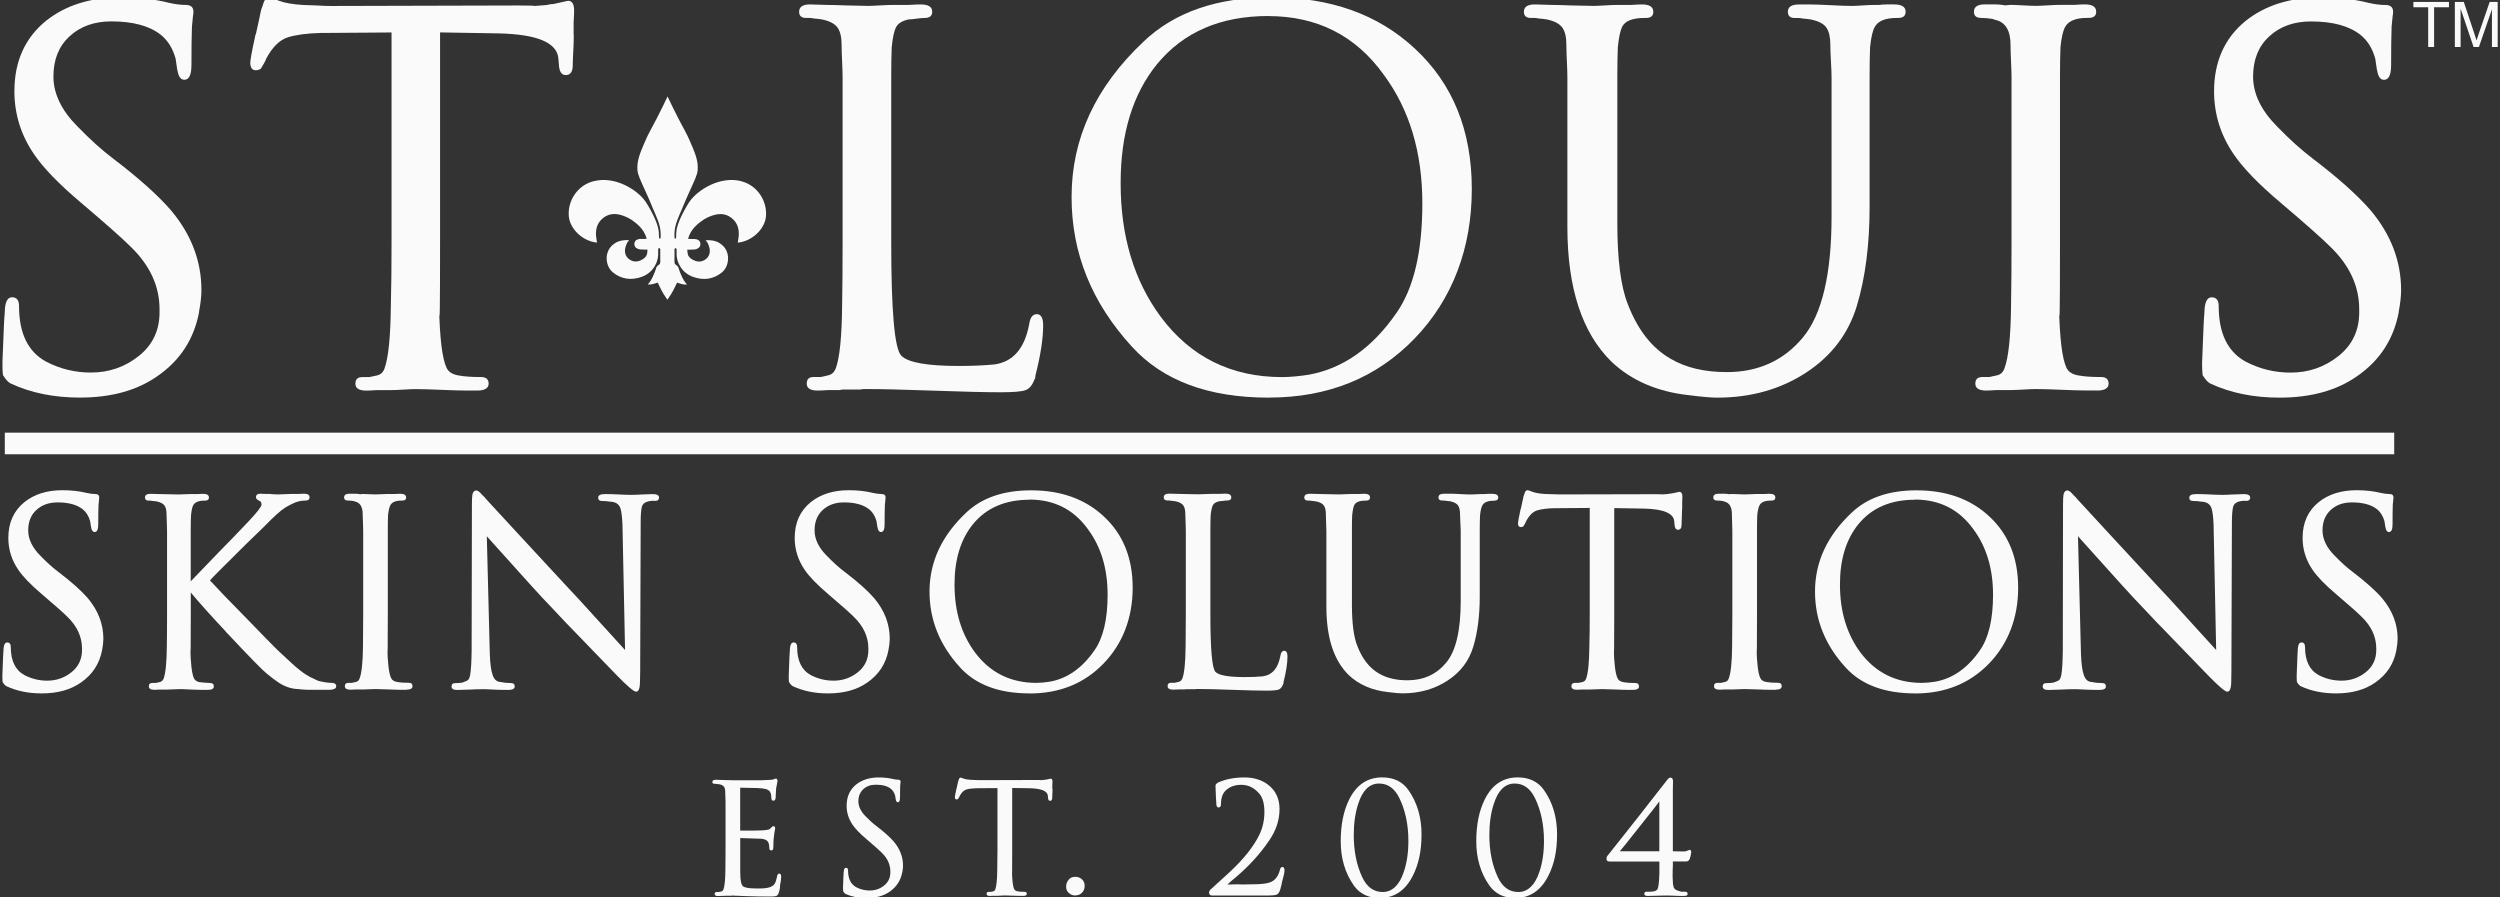 <?xml version="1.0" encoding="utf-8"?>
<svg xmlns="http://www.w3.org/2000/svg" width="351" height="126" viewBox="0 0 351 126" fill="none">
<rect x="0" y="0" width="351" height="126" fill="#333333" stroke="none"/>
<g clip-path="url(#clip0_3831_3163)">
<path d="M104.177 25.457C101.015 24.624 97.908 26.748 96.847 28.257C96.537 28.692 96.157 29.4 96.041 29.61C95.103 31.352 94.979 32.215 94.948 32.643C94.925 32.931 94.917 33.196 94.925 33.351C94.925 33.437 94.871 33.499 94.809 33.499C94.747 33.499 94.693 33.429 94.693 33.351C94.693 33.18 94.693 32.978 94.693 32.807C94.7 31.547 95.312 30.38 95.785 29.252C96.103 28.498 96.413 27.743 96.754 27.004C97.513 25.355 97.893 24.539 97.947 23.932C98.071 22.571 97.598 21.498 96.808 19.686C96.374 18.69 96.172 18.425 95.266 16.675C94.584 15.353 94.057 14.257 93.724 13.541C93.383 14.264 92.864 15.361 92.182 16.675C91.275 18.425 91.074 18.69 90.64 19.686C89.85 21.498 89.385 22.579 89.501 23.932C89.555 24.531 89.935 25.355 90.694 27.004C91.035 27.743 91.353 28.498 91.663 29.252C92.136 30.38 92.748 31.547 92.755 32.807C92.755 32.978 92.755 33.18 92.755 33.351C92.755 33.437 92.701 33.499 92.639 33.499C92.577 33.499 92.523 33.429 92.523 33.351C92.531 33.196 92.523 32.931 92.5 32.643C92.469 32.215 92.345 31.36 91.407 29.61C91.291 29.4 90.911 28.692 90.601 28.257C89.54 26.748 86.433 24.624 83.272 25.457C81.133 26.017 79.661 28.148 79.862 30.38C80.025 32.177 81.853 33.888 83.822 34.059C83.798 33.911 83.783 33.771 83.752 33.631C83.543 32.457 83.705 31.368 84.697 30.59C85.674 29.828 86.766 29.968 87.812 30.411C88.424 30.668 88.843 30.971 89.106 31.181C89.517 31.5 90.23 32.068 90.632 33.048C90.718 33.242 90.764 33.413 90.795 33.53C90.702 33.53 90.547 33.545 90.361 33.545C89.943 33.545 89.842 33.522 89.633 33.584C89.501 33.623 89.315 33.678 89.191 33.849C89.121 33.942 89.083 34.059 89.067 34.199C89.052 34.362 89.083 34.494 89.145 34.603C89.253 34.798 89.439 34.883 89.563 34.938C89.772 35.031 90.051 35.031 90.609 35.047C90.64 35.047 90.904 35.047 90.904 35.047C90.904 35.047 90.904 35.49 90.803 35.778C90.671 36.136 90.353 36.322 90.168 36.439C90.013 36.532 89.486 36.843 88.843 36.657C88.734 36.626 88.292 36.478 87.99 36.042C87.657 35.552 87.696 34.946 87.905 34.417C87.99 34.207 88.091 33.965 88.269 33.818C88.3 33.794 88.347 33.748 88.285 33.732C88.207 33.709 88.106 33.724 88.021 33.717C87.928 33.717 87.843 33.717 87.758 33.717C87.603 33.724 87.448 33.748 87.301 33.771C87.099 33.81 86.906 33.864 86.719 33.942C86.681 33.958 86.65 33.973 86.611 33.989C86.371 34.121 85.712 34.479 85.379 35.249C84.922 36.299 85.263 37.59 86.014 38.212C87.231 39.223 88.633 39.387 90.082 38.873C90.601 38.687 91.028 38.422 91.368 38.08C91.981 37.473 92.368 36.641 92.407 35.778V34.992C92.407 34.907 92.477 34.844 92.554 34.844C92.632 34.844 92.701 34.914 92.701 34.992V36.12C92.701 36.353 92.701 36.594 92.701 36.828C92.686 37.123 92.484 37.162 92.298 37.341C92.151 37.481 92.136 37.613 92.019 37.963C92.019 37.963 91.888 38.352 91.624 38.92C91.5 39.184 91.299 39.55 90.942 39.947C91.252 39.962 91.493 39.923 91.663 39.884C91.957 39.814 92.337 39.667 92.337 39.667C92.492 39.978 92.848 40.724 92.864 40.74C93.034 41.067 93.298 41.526 93.685 42.054C93.685 42.054 93.701 42.086 93.701 42.093C93.701 42.086 93.716 42.07 93.716 42.062C94.104 41.526 94.367 41.067 94.538 40.748C94.553 40.724 94.909 39.986 95.064 39.674C95.064 39.674 95.444 39.822 95.739 39.892C95.909 39.931 96.157 39.97 96.459 39.954C96.103 39.55 95.901 39.192 95.777 38.928C95.506 38.352 95.382 37.971 95.382 37.971C95.266 37.621 95.25 37.489 95.103 37.349C94.909 37.17 94.716 37.123 94.7 36.836C94.685 36.602 94.692 36.361 94.7 36.128V35C94.7 34.914 94.77 34.852 94.847 34.852C94.925 34.852 94.995 34.922 94.995 35V35.785C95.034 36.641 95.421 37.481 96.033 38.088C96.374 38.422 96.8 38.694 97.319 38.881C98.768 39.394 100.178 39.231 101.387 38.22C102.139 37.598 102.472 36.307 102.022 35.257C101.689 34.487 101.031 34.129 100.79 33.997C100.76 33.981 100.721 33.965 100.682 33.95C100.496 33.872 100.295 33.818 100.101 33.779C99.946 33.748 99.799 33.732 99.644 33.724C99.558 33.724 99.466 33.724 99.38 33.724C99.303 33.724 99.194 33.709 99.117 33.74C99.055 33.755 99.101 33.802 99.132 33.825C99.311 33.973 99.411 34.214 99.496 34.424C99.706 34.953 99.745 35.568 99.411 36.05C99.117 36.486 98.667 36.633 98.559 36.664C97.916 36.851 97.389 36.532 97.234 36.447C97.048 36.338 96.723 36.143 96.599 35.785C96.498 35.498 96.498 35.054 96.498 35.054C96.498 35.054 96.769 35.054 96.792 35.054C97.343 35.047 97.621 35.039 97.838 34.946C97.962 34.891 98.148 34.806 98.257 34.611C98.319 34.502 98.342 34.37 98.334 34.207C98.326 34.067 98.28 33.95 98.21 33.857C98.086 33.685 97.9 33.631 97.769 33.592C97.567 33.538 97.459 33.561 97.04 33.553C96.854 33.553 96.707 33.545 96.606 33.538C96.637 33.421 96.684 33.25 96.769 33.056C97.172 32.075 97.885 31.508 98.296 31.189C98.559 30.987 98.97 30.675 99.59 30.419C100.643 29.976 101.736 29.835 102.704 30.598C103.696 31.375 103.859 32.464 103.65 33.639C103.626 33.779 103.603 33.919 103.58 34.067C105.548 33.895 107.377 32.192 107.539 30.388C107.741 28.155 106.269 26.024 104.13 25.464L104.177 25.457Z" fill="#FAFAFA"/>
<path d="M336.146 60.745H0.674V63.779H336.146V60.745Z" fill="#FAFAFA"/>
<path d="M27.964 43.766C27.251 47.577 25.314 50.587 22.129 52.788C19.27 54.81 15.636 55.821 11.219 55.821C7.585 55.821 4.362 55.168 1.542 53.861C1.201 53.721 0.821 53.325 0.41 52.656C0.364 52.337 0.341 51.722 0.341 50.828C0.341 50.921 0.41 49.195 0.55 45.664C0.55 45.477 0.573 45.08 0.62 44.458C0.666 43.999 0.689 43.634 0.689 43.354C0.782 42.273 1.116 41.736 1.681 41.736C2.348 41.736 2.673 42.148 2.673 42.972C2.673 46.784 3.928 49.381 6.446 50.758C8.415 51.792 10.514 52.306 12.761 52.306C15.303 52.306 17.542 51.528 19.487 49.98C21.432 48.432 22.4 46.379 22.4 43.836V43.424C22.4 40.165 21.037 37.225 18.317 34.611C17.24 33.53 14.9 31.454 11.281 28.381C8.236 25.807 6.067 23.559 4.765 21.63C2.936 18.947 2.022 16.007 2.022 12.818C2.022 8.641 3.494 5.344 6.446 2.933C9.213 0.731 12.723 -0.373 16.977 -0.373C19.471 -0.373 21.695 -0.116 23.663 0.381C24.554 0.591 25.36 0.693 26.081 0.693C26.801 0.693 27.158 1.011 27.158 1.657C27.158 1.797 27.134 2.015 27.088 2.31L26.949 3.726C26.902 4.986 26.879 6.79 26.879 9.131C26.879 10.508 26.546 11.2 25.887 11.2C25.383 11.2 25.066 10.773 24.926 9.925C24.926 10.065 24.833 9.497 24.655 8.237C24.268 6.814 23.578 5.701 22.594 4.9C21.013 3.64 18.697 3.003 15.628 3.003C13.249 3.003 11.297 3.695 9.778 5.087C8.26 6.479 7.5 8.361 7.5 10.749C7.5 13.137 8.624 15.494 10.863 17.741C12.692 19.624 14.365 21.125 15.868 22.253C19.456 24.983 22.168 27.409 23.997 29.517C26.856 32.916 28.281 36.657 28.281 40.74C28.281 41.588 28.165 42.599 27.94 43.774L27.964 43.766Z" fill="#FAFAFA"/>
<path d="M80.552 4.885V5.336C80.552 5.795 80.528 6.448 80.482 7.296C80.436 8.144 80.412 8.774 80.412 9.194C80.412 10.088 80.079 10.539 79.421 10.539C78.824 10.539 78.506 10.026 78.46 8.991L78.39 8.167C78.181 5.989 75.438 4.83 70.153 4.69L61.785 4.55V33.888C61.785 43.439 61.739 46.488 61.646 43.05C61.739 47.53 62.095 50.4 62.707 51.66C62.978 52.236 63.567 52.594 64.459 52.726C65.21 52.866 66.241 52.936 67.542 52.936C68.247 52.936 68.604 53.247 68.604 53.869C68.604 54.491 68.069 54.834 66.992 54.834H65.582C64.784 54.834 63.575 54.803 61.964 54.733C60.352 54.663 59.143 54.631 58.345 54.631C57.958 54.631 57.392 54.655 56.648 54.701C55.904 54.748 55.346 54.771 54.982 54.771H52.851C52.232 54.818 51.767 54.841 51.441 54.841C50.411 54.841 49.899 54.523 49.899 53.877C49.899 53.231 50.233 52.944 50.891 52.944H51.852C52.1 52.897 52.472 52.819 52.968 52.703C53.456 52.586 53.797 52.267 53.983 51.738C54.533 50.245 54.827 47.328 54.874 42.988C54.944 40.367 54.974 37.365 54.974 33.966V4.558L44.995 4.628C43.12 4.675 41.601 4.877 40.446 5.227C39.292 5.585 38.277 6.565 37.409 8.175C37.246 8.587 36.983 9.085 36.619 9.653C36.386 9.793 36.161 9.863 35.929 9.863C35.402 9.863 35.139 9.505 35.139 8.797C35.139 8.431 35.363 7.187 35.828 5.079C35.828 4.963 35.859 4.861 35.929 4.768L36.41 2.598C36.549 1.89 36.634 1.463 36.681 1.323C36.727 1.183 36.797 1.004 36.89 0.77C37.076 0.016 37.378 -0.365 37.82 -0.365C37.913 -0.365 38.354 -0.21 39.16 0.101C39.958 0.413 41.105 0.615 42.593 0.7C42.864 0.7 43.522 0.724 44.545 0.77C45.297 0.817 45.94 0.84 46.467 0.84L72.811 0.77C74.299 0.77 75.043 0.794 75.043 0.84C75.709 0.794 76.29 0.747 76.794 0.7C77.088 0.607 77.398 0.56 77.724 0.56C79.025 0.265 79.7 0.109 79.746 0.109C80.319 0.109 80.606 0.56 80.606 1.455C80.606 1.844 80.583 2.411 80.536 3.143V4.9L80.552 4.885Z" fill="#FAFAFA"/>
<path d="M145.374 52.795C145.374 53.029 145.328 53.184 145.235 53.278C144.941 54.079 144.522 54.577 143.98 54.779C143.445 54.973 142.283 55.074 140.501 55.074C138.393 55.074 135.263 54.996 131.102 54.849C126.941 54.701 123.795 54.623 121.665 54.623H121.324C121.184 54.623 121.006 54.647 120.773 54.693H118.371C118.232 54.693 118.077 54.717 117.891 54.763H116.349C115.636 54.81 115.125 54.833 114.807 54.833C113.777 54.833 113.265 54.514 113.265 53.869C113.265 53.223 113.583 52.935 114.226 52.935H115.218C115.443 52.889 115.807 52.811 116.295 52.694C116.783 52.578 117.132 52.259 117.341 51.73C117.891 50.236 118.186 47.32 118.232 42.98C118.278 40.359 118.302 37.356 118.302 33.958V10.85C118.302 10.368 118.278 9.637 118.232 8.649C118.186 7.661 118.162 6.914 118.162 6.409V6.308C118.162 5.227 117.976 4.418 117.597 3.881C117.217 3.344 116.496 2.955 115.419 2.73C115.187 2.683 114.792 2.637 114.218 2.59C114.032 2.543 113.877 2.52 113.738 2.52H113.188C112.521 2.52 112.196 2.232 112.196 1.657C112.196 0.964 112.707 0.622 113.738 0.622L116.14 0.692C116.737 0.692 117.628 0.715 118.813 0.762C121.145 0.809 122.098 0.832 121.657 0.832C122.091 0.832 122.711 0.809 123.509 0.762C124.307 0.715 124.919 0.692 125.329 0.692H127.592C128.32 0.645 128.886 0.622 129.273 0.622C130.35 0.622 130.885 0.964 130.885 1.657C130.885 2.232 130.529 2.52 129.824 2.52C129.552 2.52 129.165 2.551 128.677 2.621C128.189 2.691 127.824 2.722 127.6 2.722C126.709 2.909 126.12 3.259 125.833 3.772C125.546 4.285 125.337 5.234 125.198 6.611C125.151 7.692 125.128 9.1 125.128 10.85V34.028C125.128 43.672 125.593 48.977 126.538 49.933C127.476 50.898 130.164 51.38 134.597 51.38C136.472 51.38 138.137 51.31 139.602 51.17C142.252 50.804 143.887 48.899 144.507 45.453C144.646 44.559 144.995 44.108 145.568 44.108C146.142 44.108 146.459 44.621 146.459 45.655C146.459 47.538 146.095 49.918 145.359 52.78L145.374 52.795Z" fill="#FAFAFA"/>
<path d="M178.134 55.829C169.65 55.829 163.234 53.434 158.888 48.635C153.262 42.483 150.45 35.506 150.45 27.697V27.627C150.45 19.453 153.82 12.188 160.569 5.826C164.916 1.696 170.905 -0.373 178.545 -0.373C186.797 -0.373 193.499 2.023 198.644 6.821C203.975 11.76 206.641 18.332 206.641 26.554C206.641 34.775 203.967 41.961 198.629 47.507C193.29 53.053 186.456 55.821 178.134 55.821V55.829ZM178.065 2.248C171.362 2.248 166.163 4.496 162.452 8.999C159.043 13.199 157.338 18.753 157.338 25.667V25.737C157.338 33.149 159.213 39.395 162.963 44.474C167.171 50.12 172.858 52.944 180.01 52.944C181.087 52.944 182.35 52.827 183.814 52.601C188.595 51.707 192.663 48.837 196.025 43.991C198.474 40.523 199.698 35.381 199.698 28.56C199.698 21.397 197.893 15.369 194.274 10.485C190.338 5.001 184.93 2.256 178.049 2.256L178.065 2.248Z" fill="#FAFAFA"/>
<path d="M266.504 2.52H266.295C264.691 2.52 263.668 2.948 263.211 3.795C262.917 4.301 262.7 5.242 262.56 6.619C262.514 7.7 262.491 9.108 262.491 10.858V29.042C262.491 34.346 261.894 38.974 260.709 42.918C259.515 46.869 257.129 50.003 253.541 52.337C249.954 54.67 245.801 55.829 241.09 55.829C240.245 55.829 238.928 55.712 237.146 55.486C232.683 55.004 229.049 53.433 226.236 50.765C222.122 46.729 220.061 40.421 220.061 31.858V10.85C220.061 10.368 220.038 9.637 219.991 8.649C219.945 7.661 219.921 6.914 219.921 6.409V6.308C219.921 5.227 219.735 4.418 219.356 3.881C218.976 3.344 218.255 2.955 217.178 2.73C216.946 2.683 216.551 2.637 215.977 2.59C215.791 2.543 215.636 2.52 215.497 2.52H214.947C214.281 2.52 213.955 2.232 213.955 1.657C213.955 0.964 214.466 0.622 215.497 0.622L217.899 0.692C218.449 0.692 219.309 0.715 220.471 0.762C222.92 0.809 223.958 0.832 223.594 0.832C223.958 0.832 224.532 0.809 225.306 0.762C226.081 0.715 226.655 0.692 227.019 0.692H229.041C229.707 0.645 230.196 0.622 230.513 0.622C231.59 0.622 232.125 0.964 232.125 1.657C232.125 2.232 231.784 2.52 231.094 2.52H230.885C229.235 2.52 228.197 2.924 227.763 3.725C227.491 4.278 227.282 5.242 227.143 6.619C227.096 7.7 227.073 9.108 227.073 10.858V31.344C227.073 36.439 227.561 40.227 228.545 42.708C229.94 46.332 231.954 48.891 234.581 50.384C236.689 51.621 239.3 52.243 242.438 52.243C246.855 52.243 250.411 50.633 253.107 47.405C255.804 44.178 257.152 38.5 257.152 30.38V10.858C257.152 10.375 257.121 9.644 257.067 8.657C257.013 7.669 256.982 6.922 256.982 6.417V6.315C256.982 5.234 256.796 4.425 256.432 3.889C256.067 3.352 255.347 2.963 254.27 2.738C254.022 2.691 253.619 2.644 253.069 2.598C252.883 2.551 252.712 2.528 252.557 2.528H252.007C251.341 2.528 251.015 2.24 251.015 1.664C251.015 0.972 251.527 0.63 252.557 0.63H254.208C254.851 0.63 255.812 0.661 257.106 0.731C258.4 0.801 259.36 0.832 260.003 0.832C260.344 0.832 260.856 0.809 261.53 0.762C262.204 0.715 262.739 0.692 263.126 0.692H263.816C264.18 0.645 264.56 0.622 264.947 0.622H265.939C267.016 0.622 267.55 0.964 267.55 1.657C267.55 2.232 267.194 2.52 266.489 2.52H266.504Z" fill="#FAFAFA"/>
<path d="M294.429 54.825H293.019C292.221 54.825 291.012 54.794 289.401 54.724C287.789 54.654 286.58 54.623 285.782 54.623C285.418 54.623 284.852 54.647 284.101 54.693C283.349 54.74 282.784 54.763 282.419 54.763H280.289C279.692 54.81 279.227 54.833 278.878 54.833C277.848 54.833 277.337 54.514 277.337 53.869C277.337 53.223 277.67 52.935 278.328 52.935H279.289C279.537 52.889 279.909 52.811 280.405 52.694C280.893 52.578 281.234 52.259 281.42 51.73C281.993 50.236 282.303 47.32 282.35 42.98C282.396 40.359 282.419 37.356 282.419 33.958V10.85C282.419 10.368 282.396 9.636 282.35 8.649C282.303 7.661 282.28 6.914 282.28 6.409V6.308C282.28 4.285 281.567 3.119 280.157 2.792C279.971 2.745 279.839 2.699 279.746 2.652C279.08 2.559 278.545 2.512 278.135 2.512C277.468 2.512 277.143 2.224 277.143 1.649C277.143 0.956 277.654 0.614 278.685 0.614H280.025C280.529 0.614 281.04 0.661 281.567 0.754L282.288 0.684C282.652 0.684 283.241 0.708 284.039 0.754C284.837 0.801 285.426 0.824 285.79 0.824C286.154 0.824 286.72 0.801 287.471 0.754C288.223 0.708 288.789 0.684 289.153 0.684H291.284C291.88 0.638 292.345 0.614 292.694 0.614C293.771 0.614 294.305 0.956 294.305 1.649C294.305 2.224 293.949 2.512 293.244 2.512H293.035C291.431 2.512 290.408 2.94 289.943 3.788C289.649 4.293 289.432 5.234 289.292 6.611C289.246 7.692 289.222 9.1 289.222 10.85V33.888C289.222 43.439 289.176 46.488 289.083 43.05C289.176 47.53 289.532 50.4 290.145 51.66C290.416 52.235 291.005 52.593 291.896 52.725C292.647 52.865 293.678 52.935 294.987 52.935C295.692 52.935 296.049 53.246 296.049 53.869C296.049 54.491 295.514 54.833 294.437 54.833L294.429 54.825Z" fill="#FAFAFA"/>
<path d="M336.797 43.774C336.084 47.585 334.147 50.595 330.963 52.796C328.104 54.818 324.47 55.829 320.053 55.829C316.419 55.829 313.188 55.176 310.375 53.869C310.035 53.729 309.655 53.333 309.244 52.664C309.198 52.345 309.174 51.73 309.174 50.836C309.174 50.929 309.244 49.203 309.384 45.671C309.384 45.485 309.407 45.088 309.453 44.466C309.5 44.007 309.523 43.641 309.523 43.361C309.616 42.28 309.949 41.744 310.515 41.744C311.181 41.744 311.507 42.156 311.507 42.98C311.507 46.791 312.762 49.389 315.28 50.766C317.248 51.8 319.348 52.314 321.595 52.314C324.136 52.314 326.376 51.536 328.321 49.988C330.265 48.44 331.234 46.387 331.234 43.844V43.431C331.234 40.172 329.87 37.233 327.151 34.619C326.074 33.538 323.734 31.461 320.115 28.389C317.07 25.815 314.9 23.567 313.599 21.638C311.77 18.955 310.856 16.015 310.856 12.826C310.856 8.649 312.328 5.351 315.28 2.94C318.046 0.739 321.556 -0.365 325.81 -0.365C328.305 -0.365 330.529 -0.109 332.497 0.389C333.388 0.599 334.194 0.7 334.914 0.7C335.635 0.7 335.991 1.019 335.991 1.665C335.991 1.805 335.968 2.023 335.922 2.318L335.782 3.734C335.736 4.994 335.713 6.798 335.713 9.139C335.713 10.516 335.379 11.208 334.721 11.208C334.217 11.208 333.899 10.78 333.76 9.933C333.76 10.072 333.667 9.505 333.489 8.245C333.101 6.821 332.412 5.709 331.428 4.908C329.847 3.648 327.53 3.01 324.462 3.01C322.083 3.01 320.131 3.703 318.612 5.095C317.093 6.487 316.334 8.369 316.334 10.757C316.334 13.145 317.457 15.501 319.697 17.749C321.525 19.631 323.199 21.133 324.702 22.26C328.29 24.99 331.002 27.417 332.83 29.525C335.689 32.924 337.115 36.665 337.115 40.748C337.115 41.596 336.999 42.607 336.774 43.781L336.797 43.774Z" fill="#FAFAFA"/>
<path d="M14.342 91.234C13.986 93.171 12.994 94.695 11.382 95.815C9.933 96.842 8.089 97.355 5.85 97.355C4.006 97.355 2.371 97.021 0.938 96.359C0.767 96.29 0.573 96.087 0.364 95.745C0.341 95.582 0.333 95.271 0.333 94.82C0.333 94.866 0.364 93.995 0.434 92.198C0.434 92.105 0.442 91.903 0.473 91.584C0.496 91.351 0.504 91.164 0.504 91.024C0.55 90.48 0.721 90.2 1.007 90.2C1.34 90.2 1.511 90.409 1.511 90.829C1.511 92.766 2.146 94.081 3.425 94.781C4.424 95.302 5.494 95.566 6.625 95.566C7.911 95.566 9.05 95.169 10.034 94.384C11.018 93.598 11.514 92.556 11.514 91.265V91.055C11.514 89.398 10.824 87.913 9.445 86.583C8.903 86.038 7.71 84.981 5.873 83.417C4.331 82.111 3.223 80.967 2.565 79.995C1.635 78.634 1.17 77.141 1.17 75.523C1.17 73.4 1.922 71.727 3.417 70.506C4.819 69.386 6.602 68.826 8.763 68.826C10.026 68.826 11.158 68.958 12.157 69.207C12.607 69.308 13.017 69.363 13.381 69.363C13.746 69.363 13.931 69.526 13.931 69.853C13.931 69.923 13.924 70.032 13.9 70.187L13.831 70.903C13.808 71.541 13.792 72.458 13.792 73.648C13.792 74.348 13.622 74.698 13.288 74.698C13.033 74.698 12.87 74.481 12.8 74.053C12.8 74.123 12.754 73.835 12.661 73.197C12.467 72.474 12.118 71.906 11.615 71.502C10.817 70.864 9.639 70.537 8.082 70.537C6.873 70.537 5.889 70.887 5.114 71.595C4.339 72.303 3.959 73.26 3.959 74.473C3.959 75.686 4.525 76.876 5.664 78.019C6.594 78.976 7.438 79.738 8.206 80.306C10.026 81.691 11.406 82.919 12.335 83.993C13.784 85.719 14.513 87.617 14.513 89.686C14.513 90.114 14.451 90.627 14.342 91.226V91.234Z" fill="#FAFAFA"/>
<path d="M46.792 96.78C46.668 96.826 46.459 96.85 46.18 96.85H43.36C43.174 96.85 42.926 96.842 42.608 96.819C42.228 96.795 41.988 96.772 41.895 96.749C40.919 96.725 39.966 96.406 39.044 95.784C38.688 95.551 38.153 95.146 37.44 94.563C36.898 94.143 35.069 92.276 31.954 88.955C31.869 88.885 31.753 88.753 31.59 88.551C29.428 86.241 27.832 84.452 26.786 83.184V86.225C26.786 91.071 26.763 92.619 26.716 90.876C26.763 93.147 26.933 94.602 27.235 95.248C27.383 95.543 27.669 95.722 28.088 95.792H28.282C28.375 95.815 28.429 95.823 28.452 95.823C29.018 95.87 29.366 95.893 29.483 95.893C29.839 95.893 30.025 96.049 30.025 96.368C30.025 96.686 29.754 96.858 29.203 96.858H28.382C27.91 96.858 26.98 96.826 25.593 96.756H25.089C24.903 96.756 24.616 96.764 24.237 96.787C23.857 96.811 23.57 96.819 23.384 96.819H22.393C22.083 96.842 21.843 96.85 21.68 96.85C21.161 96.85 20.897 96.686 20.897 96.36C20.897 96.033 21.06 95.885 21.385 95.885H21.889C22.005 95.862 22.191 95.823 22.439 95.761C22.687 95.706 22.865 95.543 22.974 95.271C23.253 94.516 23.4 93.031 23.423 90.83C23.447 89.5 23.454 87.975 23.454 86.249V74.52C23.454 74.279 23.447 73.905 23.423 73.4C23.4 72.902 23.384 72.521 23.384 72.264V72.21C23.384 71.665 23.291 71.253 23.098 70.981C22.904 70.709 22.54 70.514 21.99 70.397C21.874 70.374 21.672 70.351 21.378 70.328C21.285 70.304 21.207 70.289 21.137 70.289H20.859C20.525 70.289 20.355 70.141 20.355 69.853C20.355 69.503 20.618 69.332 21.137 69.332L22.168 69.363C22.501 69.363 22.989 69.371 23.633 69.394C24.826 69.418 25.306 69.425 25.058 69.425C25.252 69.425 25.546 69.418 25.934 69.394C26.321 69.371 26.616 69.363 26.809 69.363H27.801C28.111 69.34 28.351 69.332 28.514 69.332C29.056 69.332 29.335 69.503 29.335 69.853C29.335 70.141 29.157 70.289 28.793 70.289H28.692C27.894 70.289 27.367 70.506 27.127 70.934C26.988 71.191 26.887 71.665 26.817 72.365C26.794 72.91 26.778 73.633 26.778 74.512V81.621L30.73 77.514C31.66 76.581 33.023 75.173 34.821 73.283C36.084 71.945 36.719 71.136 36.719 70.856C36.719 70.576 36.619 70.382 36.41 70.312C36.1 70.172 35.937 70.001 35.937 69.806C35.937 69.48 36.154 69.316 36.58 69.316C36.719 69.316 36.944 69.324 37.262 69.347H37.944C37.944 69.347 37.998 69.379 38.044 69.379H38.184C38.3 69.379 38.478 69.386 38.726 69.41H39.245C39.439 69.41 39.726 69.402 40.09 69.379C40.454 69.355 40.733 69.347 40.934 69.347H41.926C42.26 69.324 42.515 69.316 42.678 69.316C43.197 69.316 43.461 69.48 43.461 69.806C43.461 70.133 43.259 70.281 42.848 70.281C42.236 70.281 41.655 70.421 41.105 70.701C40.865 70.802 40.516 70.989 40.075 71.245C39.4 71.673 38.44 72.536 37.184 73.835C35.735 75.212 33.589 77.32 30.761 80.159C30.149 80.773 29.715 81.216 29.475 81.489C30.567 82.679 32.187 84.359 34.333 86.536L37.223 89.507C38.153 90.464 38.781 91.094 39.106 91.397C39.757 91.989 40.392 92.58 41.004 93.163C41.756 93.847 42.422 94.376 42.988 94.734C43.437 95.014 43.801 95.201 44.065 95.294C44.204 95.38 44.406 95.473 44.677 95.59C45.429 95.776 46.041 95.87 46.506 95.87C46.971 95.87 47.203 96.025 47.203 96.344C47.203 96.578 47.063 96.718 46.785 96.764L46.792 96.78Z" fill="#FAFAFA"/>
<path d="M57.082 96.85H56.369C55.966 96.85 55.354 96.834 54.533 96.795C53.712 96.764 53.099 96.741 52.697 96.741C52.511 96.741 52.224 96.749 51.844 96.772C51.465 96.795 51.178 96.803 50.992 96.803H49.915C49.613 96.826 49.372 96.834 49.202 96.834C48.683 96.834 48.419 96.671 48.419 96.344C48.419 96.017 48.59 95.87 48.923 95.87H49.411C49.535 95.846 49.729 95.808 49.977 95.745C50.225 95.691 50.395 95.528 50.488 95.255C50.775 94.501 50.938 93.015 50.961 90.814C50.984 89.484 50.992 87.96 50.992 86.233V74.504C50.992 74.263 50.984 73.89 50.961 73.384C50.938 72.886 50.922 72.505 50.922 72.249V72.194C50.922 71.168 50.566 70.576 49.845 70.413C49.752 70.39 49.682 70.366 49.636 70.343C49.303 70.296 49.024 70.273 48.815 70.273C48.481 70.273 48.311 70.125 48.311 69.838C48.311 69.487 48.574 69.316 49.093 69.316H49.775C50.031 69.316 50.294 69.34 50.558 69.386L50.922 69.355C51.108 69.355 51.403 69.363 51.813 69.386C52.216 69.41 52.518 69.418 52.704 69.418C52.89 69.418 53.177 69.41 53.556 69.386C53.936 69.363 54.223 69.355 54.409 69.355H55.486C55.788 69.332 56.028 69.324 56.199 69.324C56.741 69.324 57.02 69.495 57.02 69.845C57.02 70.133 56.842 70.281 56.478 70.281H56.377C55.563 70.281 55.044 70.499 54.812 70.926C54.665 71.183 54.548 71.657 54.479 72.358C54.455 72.902 54.448 73.625 54.448 74.504V86.194C54.448 91.04 54.424 92.588 54.378 90.845C54.424 93.116 54.603 94.571 54.92 95.216C55.06 95.512 55.354 95.691 55.811 95.761C56.191 95.831 56.718 95.862 57.377 95.862C57.733 95.862 57.919 96.017 57.919 96.336C57.919 96.655 57.648 96.826 57.097 96.826L57.082 96.85Z" fill="#FAFAFA"/>
<path d="M91.864 70.304C90.865 70.304 90.284 70.576 90.121 71.129C90.005 71.58 89.951 72.334 89.951 73.384L89.881 94.322C89.881 95.543 89.842 96.282 89.78 96.538C89.703 96.92 89.54 97.114 89.307 97.114C88.998 97.114 88.076 96.336 86.557 94.773C85.038 93.21 82.752 90.853 79.715 87.695L79.544 87.524C79.025 86.956 78.227 86.109 77.158 84.989L77.073 84.903C76.275 84.102 73.361 80.897 68.348 75.29L68.767 91.755C68.813 93.178 68.945 94.182 69.169 94.765C69.379 95.426 69.782 95.761 70.371 95.761C70.75 95.854 71.207 95.901 71.726 95.901C72.083 95.901 72.269 96.056 72.269 96.375C72.269 96.694 71.974 96.865 71.378 96.865C70.355 96.865 69.51 96.842 68.836 96.795C68.72 96.795 68.503 96.787 68.193 96.764H67.604C67.225 96.764 66.651 96.78 65.892 96.819C65.133 96.857 64.559 96.873 64.18 96.873C63.66 96.873 63.397 96.71 63.397 96.383C63.397 96.056 63.575 95.909 63.932 95.909C64.288 95.909 64.606 95.885 64.9 95.838C65.303 95.698 65.574 95.582 65.698 95.481C65.822 95.38 65.931 95.146 66.008 94.773C66.124 94.143 66.194 93.023 66.217 91.397L66.256 70.864C66.256 70.164 66.279 69.69 66.326 69.433C66.419 69.052 66.597 68.857 66.868 68.857C67.077 68.857 67.364 69.075 67.721 69.503C67.93 69.69 68.124 69.892 68.294 70.117C68.689 70.561 69.96 71.937 72.106 74.255L79.63 82.383C79.986 82.764 80.536 83.347 81.265 84.133L87.758 91.265L87.394 73.648C87.347 72.528 87.246 71.743 87.084 71.292C86.867 70.747 86.402 70.46 85.689 70.436C85.309 70.366 84.899 70.335 84.472 70.335C84.147 70.335 83.984 70.18 83.984 69.861C83.984 69.542 84.294 69.371 84.906 69.371H85.255C85.635 69.371 86.2 69.386 86.936 69.425C87.672 69.464 88.23 69.48 88.618 69.48C88.951 69.48 89.462 69.464 90.129 69.425C90.803 69.394 91.306 69.371 91.64 69.371C92.229 69.371 92.531 69.534 92.531 69.861C92.531 70.187 92.314 70.335 91.888 70.335L91.864 70.304Z" fill="#FAFAFA"/>
<path d="M124.748 91.234C124.392 93.171 123.4 94.695 121.789 95.815C120.34 96.842 118.495 97.355 116.256 97.355C114.412 97.355 112.777 97.021 111.344 96.359C111.173 96.29 110.98 96.087 110.77 95.745C110.747 95.582 110.739 95.271 110.739 94.82C110.739 94.866 110.77 93.995 110.84 92.198C110.84 92.105 110.848 91.903 110.879 91.584C110.902 91.351 110.91 91.164 110.91 91.024C110.956 90.48 111.127 90.2 111.413 90.2C111.747 90.2 111.917 90.409 111.917 90.829C111.917 92.766 112.552 94.081 113.831 94.781C114.831 95.302 115.9 95.566 117.031 95.566C118.317 95.566 119.456 95.169 120.44 94.384C121.424 93.598 121.92 92.556 121.92 91.265V91.055C121.92 89.398 121.231 87.913 119.851 86.583C119.309 86.038 118.116 84.981 116.279 83.417C114.738 82.111 113.63 80.967 112.971 79.995C112.041 78.634 111.576 77.141 111.576 75.523C111.576 73.4 112.328 71.727 113.823 70.506C115.226 69.386 117.008 68.826 119.17 68.826C120.433 68.826 121.564 68.958 122.563 69.207C123.013 69.308 123.423 69.363 123.788 69.363C124.152 69.363 124.338 69.526 124.338 69.853C124.338 69.923 124.33 70.032 124.307 70.187L124.237 70.903C124.214 71.541 124.198 72.458 124.198 73.648C124.198 74.348 124.028 74.698 123.695 74.698C123.439 74.698 123.276 74.481 123.206 74.053C123.206 74.123 123.16 73.835 123.067 73.197C122.873 72.474 122.525 71.906 122.021 71.502C121.223 70.864 120.045 70.537 118.488 70.537C117.279 70.537 116.295 70.887 115.52 71.595C114.745 72.303 114.366 73.26 114.366 74.473C114.366 75.686 114.931 76.876 116.07 78.019C117 78.976 117.845 79.738 118.612 80.306C120.433 81.691 121.812 82.919 122.742 83.993C124.191 85.719 124.919 87.617 124.919 89.686C124.919 90.114 124.857 90.627 124.748 91.226V91.234Z" fill="#FAFAFA"/>
<path d="M144.561 97.355C140.253 97.355 136.998 96.134 134.79 93.7C131.939 90.581 130.505 87.034 130.505 83.075V83.044C130.505 78.898 132.218 75.212 135.643 71.984C137.851 69.884 140.888 68.842 144.762 68.842C148.954 68.842 152.356 70.063 154.967 72.497C157.671 75.002 159.027 78.338 159.027 82.507C159.027 86.676 157.671 90.324 154.959 93.14C152.247 95.955 148.784 97.363 144.553 97.363L144.561 97.355ZM144.53 70.164C141.128 70.164 138.486 71.307 136.611 73.586C134.883 75.717 134.015 78.541 134.015 82.041V82.072C134.015 85.836 134.968 89.002 136.867 91.576C139.005 94.439 141.888 95.877 145.522 95.877C146.064 95.877 146.715 95.815 147.451 95.698C149.876 95.247 151.945 93.785 153.65 91.327C154.889 89.57 155.509 86.956 155.509 83.495C155.509 79.863 154.595 76.799 152.759 74.317C150.76 71.533 148.017 70.141 144.522 70.141L144.53 70.164Z" fill="#FAFAFA"/>
<path d="M180.219 95.815C180.219 95.932 180.196 96.017 180.149 96.056C180.002 96.461 179.785 96.718 179.514 96.819C179.242 96.92 178.654 96.966 177.747 96.966C176.678 96.966 175.089 96.927 172.974 96.85C170.859 96.772 169.263 96.733 168.186 96.733H168.015C167.945 96.733 167.852 96.741 167.736 96.764H166.52C166.45 96.764 166.365 96.772 166.279 96.795H165.497C165.14 96.819 164.877 96.826 164.714 96.826C164.195 96.826 163.932 96.663 163.932 96.336C163.932 96.01 164.094 95.862 164.42 95.862H164.924C165.04 95.839 165.226 95.8 165.474 95.737C165.722 95.683 165.9 95.52 166.008 95.248C166.287 94.493 166.434 93.007 166.458 90.806C166.481 89.476 166.489 87.952 166.489 86.225V74.496C166.489 74.255 166.481 73.882 166.458 73.376C166.434 72.879 166.419 72.498 166.419 72.241V72.186C166.419 71.642 166.326 71.23 166.132 70.957C165.939 70.685 165.574 70.491 165.024 70.374C164.908 70.351 164.707 70.328 164.412 70.304C164.319 70.281 164.242 70.265 164.172 70.265H163.893C163.56 70.265 163.389 70.118 163.389 69.83C163.389 69.48 163.653 69.309 164.172 69.309L165.388 69.34C165.691 69.34 166.14 69.347 166.744 69.371C167.93 69.394 168.41 69.402 168.193 69.402C168.41 69.402 168.728 69.394 169.131 69.371C169.534 69.347 169.844 69.34 170.053 69.34H171.2C171.572 69.316 171.858 69.309 172.052 69.309C172.594 69.309 172.873 69.48 172.873 69.83C172.873 70.118 172.695 70.265 172.331 70.265C172.191 70.265 171.998 70.281 171.75 70.32C171.502 70.351 171.316 70.374 171.2 70.374C170.75 70.468 170.448 70.646 170.301 70.911C170.154 71.175 170.045 71.657 169.975 72.35C169.952 72.894 169.937 73.618 169.937 74.496V86.256C169.937 91.149 170.177 93.84 170.65 94.33C171.122 94.82 172.486 95.061 174.741 95.061C175.694 95.061 176.538 95.03 177.282 94.96C178.63 94.773 179.459 93.809 179.769 92.059C179.839 91.608 180.017 91.374 180.312 91.374C180.606 91.374 180.761 91.639 180.761 92.16C180.761 93.116 180.575 94.322 180.203 95.776L180.219 95.815Z" fill="#FAFAFA"/>
<path d="M209.794 70.304H209.693C208.88 70.304 208.361 70.522 208.128 70.95C207.973 71.206 207.865 71.681 207.795 72.381C207.772 72.925 207.756 73.649 207.756 74.528V83.752C207.756 86.443 207.454 88.792 206.85 90.791C206.245 92.797 205.037 94.392 203.208 95.574C201.387 96.756 199.28 97.347 196.885 97.347C196.459 97.347 195.785 97.285 194.886 97.169C192.624 96.927 190.78 96.126 189.354 94.773C187.262 92.72 186.224 89.523 186.224 85.175V74.512C186.224 74.271 186.208 73.897 186.185 73.392C186.162 72.894 186.154 72.513 186.154 72.256V72.202C186.154 71.657 186.061 71.245 185.867 70.973C185.674 70.701 185.309 70.506 184.759 70.39C184.643 70.366 184.442 70.343 184.147 70.32C184.054 70.296 183.977 70.281 183.907 70.281H183.628C183.295 70.281 183.124 70.133 183.124 69.845C183.124 69.495 183.388 69.324 183.907 69.324L185.123 69.355C185.402 69.355 185.836 69.363 186.433 69.386C187.673 69.41 188.2 69.418 188.014 69.418C188.2 69.418 188.486 69.41 188.881 69.386C189.277 69.363 189.563 69.355 189.749 69.355H190.78C191.113 69.332 191.369 69.324 191.531 69.324C192.074 69.324 192.353 69.495 192.353 69.845C192.353 70.133 192.182 70.281 191.834 70.281H191.733C190.896 70.281 190.369 70.483 190.152 70.895C190.013 71.175 189.912 71.665 189.842 72.365C189.819 72.91 189.811 73.633 189.811 74.512V84.911C189.811 87.501 190.059 89.422 190.563 90.674C191.268 92.517 192.291 93.816 193.623 94.571C194.693 95.201 196.018 95.512 197.614 95.512C199.853 95.512 201.658 94.695 203.03 93.054C204.401 91.421 205.083 88.535 205.083 84.413V74.504C205.083 74.263 205.068 73.89 205.037 73.384C205.006 72.886 204.99 72.505 204.99 72.249V72.194C204.99 71.65 204.897 71.237 204.711 70.965C204.525 70.693 204.161 70.499 203.619 70.382C203.487 70.359 203.286 70.335 203.007 70.312C202.914 70.289 202.828 70.273 202.743 70.273H202.464C202.131 70.273 201.961 70.125 201.961 69.838C201.961 69.487 202.224 69.316 202.743 69.316H203.58C203.905 69.316 204.394 69.332 205.052 69.371C205.711 69.41 206.199 69.425 206.524 69.425C206.695 69.425 206.958 69.418 207.299 69.394C207.64 69.371 207.911 69.363 208.105 69.363H208.454C208.64 69.34 208.833 69.332 209.027 69.332H209.531C210.073 69.332 210.352 69.503 210.352 69.853C210.352 70.141 210.174 70.289 209.81 70.289L209.794 70.304Z" fill="#FAFAFA"/>
<path d="M236.154 71.51V71.735C236.154 71.968 236.146 72.303 236.123 72.731C236.1 73.158 236.092 73.485 236.092 73.695C236.092 74.146 235.922 74.379 235.588 74.379C235.286 74.379 235.124 74.115 235.1 73.594L235.062 73.174C234.961 72.07 233.566 71.478 230.885 71.408L226.639 71.338V86.225C226.639 91.071 226.616 92.618 226.569 90.876C226.616 93.147 226.794 94.602 227.112 95.247C227.251 95.543 227.546 95.722 228.003 95.792C228.382 95.862 228.909 95.893 229.568 95.893C229.924 95.893 230.11 96.048 230.11 96.367C230.11 96.686 229.839 96.857 229.289 96.857H228.576C228.173 96.857 227.561 96.842 226.74 96.803C225.918 96.772 225.306 96.748 224.903 96.748C224.702 96.748 224.415 96.756 224.043 96.779C223.664 96.803 223.385 96.811 223.199 96.811H222.122C221.812 96.834 221.572 96.842 221.409 96.842C220.89 96.842 220.626 96.678 220.626 96.352C220.626 96.025 220.797 95.877 221.13 95.877H221.618C221.742 95.854 221.936 95.815 222.184 95.753C222.432 95.698 222.602 95.535 222.695 95.263C222.974 94.508 223.121 93.023 223.145 90.822C223.183 89.492 223.199 87.967 223.199 86.241V71.315L218.131 71.354C217.178 71.377 216.411 71.478 215.822 71.657C215.234 71.836 214.722 72.334 214.28 73.151C214.203 73.361 214.064 73.609 213.878 73.905C213.761 73.975 213.645 74.006 213.529 74.006C213.265 74.006 213.126 73.827 213.126 73.462C213.126 73.275 213.242 72.645 213.475 71.572C213.475 71.517 213.49 71.463 213.529 71.416L213.769 70.32C213.839 69.962 213.885 69.744 213.909 69.674C213.932 69.604 213.963 69.511 214.009 69.394C214.102 69.013 214.257 68.818 214.482 68.818C214.528 68.818 214.753 68.896 215.164 69.052C215.567 69.207 216.148 69.308 216.907 69.355C217.047 69.355 217.38 69.363 217.899 69.386C218.279 69.409 218.604 69.417 218.875 69.417L232.249 69.386C233 69.386 233.38 69.394 233.38 69.417C233.713 69.394 234.016 69.371 234.271 69.347C234.418 69.301 234.581 69.277 234.744 69.277C235.402 69.129 235.751 69.052 235.774 69.052C236.061 69.052 236.208 69.277 236.208 69.736C236.208 69.938 236.201 70.218 236.177 70.592V71.486L236.154 71.51Z" fill="#FAFAFA"/>
<path d="M249.311 96.85H248.598C248.195 96.85 247.583 96.834 246.762 96.795C245.94 96.764 245.328 96.741 244.925 96.741C244.739 96.741 244.453 96.749 244.073 96.772C243.693 96.795 243.407 96.803 243.221 96.803H242.144C241.841 96.826 241.601 96.834 241.431 96.834C240.912 96.834 240.648 96.671 240.648 96.344C240.648 96.017 240.819 95.87 241.152 95.87H241.64C241.764 95.846 241.958 95.808 242.206 95.745C242.453 95.691 242.624 95.528 242.717 95.255C243.004 94.501 243.166 93.015 243.19 90.814C243.213 89.484 243.221 87.96 243.221 86.233V74.504C243.221 74.263 243.213 73.89 243.19 73.384C243.166 72.886 243.159 72.505 243.159 72.249V72.194C243.159 71.168 242.802 70.576 242.082 70.413C241.989 70.39 241.919 70.366 241.872 70.343C241.539 70.296 241.26 70.273 241.051 70.273C240.718 70.273 240.547 70.125 240.547 69.838C240.547 69.487 240.811 69.316 241.33 69.316H242.012C242.268 69.316 242.531 69.34 242.794 69.386L243.159 69.355C243.345 69.355 243.639 69.363 244.05 69.386C244.453 69.41 244.755 69.418 244.941 69.418C245.127 69.418 245.413 69.41 245.793 69.386C246.173 69.363 246.459 69.355 246.645 69.355H247.722C248.025 69.332 248.265 69.324 248.435 69.324C248.978 69.324 249.257 69.495 249.257 69.845C249.257 70.133 249.078 70.281 248.714 70.281H248.613C247.8 70.281 247.281 70.499 247.048 70.926C246.901 71.183 246.785 71.657 246.715 72.358C246.692 72.902 246.684 73.625 246.684 74.504V86.194C246.684 91.04 246.661 92.588 246.614 90.845C246.661 93.116 246.839 94.571 247.157 95.216C247.296 95.512 247.591 95.691 248.048 95.761C248.427 95.831 248.954 95.862 249.613 95.862C249.969 95.862 250.155 96.017 250.155 96.336C250.155 96.655 249.884 96.826 249.334 96.826L249.311 96.85Z" fill="#FAFAFA"/>
<path d="M268.883 97.355C264.575 97.355 261.321 96.134 259.112 93.7C256.261 90.581 254.828 87.034 254.828 83.075V83.044C254.828 78.898 256.54 75.212 259.965 71.984C262.173 69.884 265.21 68.842 269.085 68.842C273.276 68.842 276.678 70.063 279.289 72.497C281.993 75.002 283.349 78.338 283.349 82.507C283.349 86.676 281.993 90.324 279.281 93.14C276.569 95.955 273.106 97.363 268.875 97.363L268.883 97.355ZM268.844 70.164C265.443 70.164 262.801 71.307 260.926 73.586C259.198 75.717 258.33 78.541 258.33 82.041V82.072C258.33 85.836 259.283 89.002 261.181 91.576C263.32 94.439 266.202 95.877 269.836 95.877C270.378 95.877 271.029 95.815 271.765 95.698C274.191 95.247 276.259 93.785 277.964 91.327C279.204 89.57 279.824 86.956 279.824 83.495C279.824 79.863 278.909 76.799 277.073 74.317C275.074 71.533 272.331 70.141 268.837 70.141L268.844 70.164Z" fill="#FAFAFA"/>
<path d="M315.28 70.304C314.281 70.304 313.7 70.576 313.537 71.129C313.421 71.58 313.359 72.334 313.359 73.384L313.289 94.322C313.289 95.543 313.258 96.282 313.188 96.538C313.103 96.92 312.948 97.114 312.715 97.114C312.406 97.114 311.483 96.336 309.965 94.773C308.446 93.21 306.16 90.853 303.123 87.695L302.945 87.524C302.426 86.956 301.628 86.109 300.558 84.989L300.473 84.903C299.675 84.102 296.762 80.897 291.748 75.29L292.167 91.755C292.213 93.178 292.345 94.182 292.57 94.765C292.779 95.426 293.182 95.761 293.771 95.761C294.15 95.854 294.608 95.901 295.127 95.901C295.483 95.901 295.669 96.056 295.669 96.375C295.669 96.694 295.375 96.865 294.778 96.865C293.755 96.865 292.911 96.842 292.237 96.795C292.12 96.795 291.903 96.787 291.593 96.764H291.005C290.625 96.764 290.052 96.78 289.292 96.819C288.533 96.857 287.96 96.873 287.58 96.873C287.061 96.873 286.797 96.71 286.797 96.383C286.797 96.056 286.975 95.909 287.332 95.909C287.688 95.909 288.006 95.885 288.3 95.838C288.703 95.698 288.975 95.582 289.099 95.481C289.222 95.38 289.331 95.146 289.408 94.773C289.525 94.143 289.594 93.023 289.618 91.397L289.649 70.864C289.649 70.164 289.672 69.69 289.718 69.433C289.811 69.052 289.99 68.857 290.261 68.857C290.47 68.857 290.757 69.075 291.113 69.503C291.322 69.69 291.516 69.892 291.686 70.117C292.082 70.561 293.352 71.937 295.499 74.255L303.022 82.383C303.379 82.764 303.929 83.347 304.657 84.133L311.15 91.265L310.786 73.648C310.74 72.528 310.639 71.743 310.476 71.292C310.259 70.747 309.794 70.46 309.081 70.436C308.702 70.366 308.291 70.335 307.865 70.335C307.54 70.335 307.377 70.18 307.377 69.861C307.377 69.542 307.687 69.371 308.299 69.371H308.648C309.027 69.371 309.593 69.386 310.329 69.425C311.065 69.464 311.623 69.48 312.01 69.48C312.344 69.48 312.855 69.464 313.521 69.425C314.195 69.394 314.699 69.371 315.032 69.371C315.621 69.371 315.923 69.534 315.923 69.861C315.923 70.187 315.706 70.335 315.28 70.335V70.304Z" fill="#FAFAFA"/>
<path d="M336.464 91.234C336.108 93.171 335.116 94.695 333.504 95.815C332.055 96.842 330.211 97.355 327.972 97.355C326.128 97.355 324.493 97.021 323.059 96.359C322.889 96.29 322.695 96.087 322.486 95.745C322.463 95.582 322.455 95.271 322.455 94.82C322.455 94.866 322.486 93.995 322.556 92.198C322.556 92.105 322.564 91.903 322.587 91.584C322.61 91.351 322.618 91.164 322.618 91.024C322.664 90.48 322.835 90.2 323.121 90.2C323.455 90.2 323.625 90.409 323.625 90.829C323.625 92.766 324.26 94.081 325.539 94.781C326.538 95.302 327.608 95.566 328.739 95.566C330.025 95.566 331.164 95.169 332.148 94.384C333.132 93.598 333.628 92.556 333.628 91.265V91.055C333.628 89.398 332.939 87.913 331.559 86.583C331.017 86.038 329.824 84.981 327.987 83.417C326.445 82.111 325.337 80.967 324.679 79.995C323.749 78.634 323.284 77.141 323.284 75.523C323.284 73.4 324.036 71.727 325.531 70.506C326.934 69.386 328.716 68.826 330.878 68.826C332.141 68.826 333.272 68.958 334.271 69.207C334.721 69.308 335.131 69.363 335.496 69.363C335.86 69.363 336.046 69.526 336.046 69.853C336.046 69.923 336.038 70.032 336.015 70.187L335.945 70.903C335.922 71.541 335.914 72.458 335.914 73.648C335.914 74.348 335.744 74.698 335.41 74.698C335.155 74.698 334.992 74.481 334.922 74.053C334.922 74.123 334.876 73.835 334.783 73.197C334.581 72.474 334.24 71.906 333.737 71.502C332.939 70.864 331.761 70.537 330.203 70.537C328.995 70.537 328.011 70.887 327.236 71.595C326.461 72.303 326.081 73.26 326.081 74.473C326.081 75.686 326.647 76.876 327.786 78.019C328.716 78.976 329.56 79.738 330.327 80.306C332.148 81.691 333.528 82.919 334.45 83.993C335.898 85.719 336.627 87.617 336.627 89.686C336.627 90.114 336.565 90.627 336.456 91.226L336.464 91.234Z" fill="#FAFAFA"/>
<path d="M103.905 117.615C103.905 117.615 103.905 117.639 103.929 117.639V122.422C103.929 123.573 104.06 124.242 104.331 124.444C104.603 124.646 105.23 124.74 106.23 124.74H106.718C107.818 124.74 108.508 124.514 108.771 124.063C108.895 123.861 109.004 123.542 109.089 123.099C109.128 122.803 109.236 122.655 109.399 122.655C109.585 122.655 109.678 122.795 109.678 123.083V123.122C109.678 123.363 109.631 123.736 109.531 124.234C109.531 124.273 109.531 124.343 109.507 124.444V124.685C109.445 124.903 109.391 125.113 109.352 125.315C109.267 125.572 109.151 125.728 108.988 125.79C108.825 125.852 108.531 125.875 108.105 125.875C106.958 125.875 105.765 125.852 104.517 125.805C103.27 125.759 102.72 125.735 102.875 125.735H102.79C102.751 125.735 102.697 125.735 102.627 125.759H102.038C101.891 125.759 101.689 125.759 101.418 125.782C101.147 125.805 100.945 125.805 100.806 125.805C100.496 125.805 100.341 125.712 100.341 125.518C100.341 125.323 100.434 125.238 100.628 125.238H100.93C101 125.222 101.108 125.199 101.255 125.168C101.403 125.136 101.511 125.035 101.573 124.88C101.736 124.429 101.829 123.55 101.844 122.243C101.86 121.458 101.867 120.548 101.867 119.521V112.56C101.867 112.412 101.867 112.194 101.844 111.899C101.829 111.603 101.821 111.378 101.821 111.222V111.191C101.821 110.864 101.767 110.623 101.651 110.46C101.534 110.296 101.317 110.18 100.992 110.11C100.922 110.094 100.806 110.079 100.628 110.071C100.574 110.055 100.527 110.048 100.481 110.048H100.318C100.116 110.048 100.016 109.962 100.016 109.791C100.016 109.581 100.171 109.48 100.481 109.48L101.201 109.503C101.379 109.503 101.651 109.503 102.007 109.526C102.712 109.542 102.999 109.55 102.867 109.55H106.826C107.144 109.55 107.617 109.526 108.252 109.488C108.337 109.472 108.461 109.449 108.632 109.418H108.655C108.655 109.418 108.717 109.363 108.771 109.348C108.818 109.324 108.872 109.316 108.926 109.316C109.081 109.316 109.166 109.433 109.166 109.659C109.166 109.643 109.104 109.985 108.973 110.678V110.654C108.973 110.841 108.949 111.206 108.911 111.743C108.911 111.899 108.911 112.008 108.887 112.078V112.132C108.818 112.326 108.717 112.42 108.585 112.42C108.392 112.42 108.299 112.288 108.299 112.015C108.299 111.906 108.283 111.751 108.26 111.549L108.198 111.362C108.097 111.066 107.872 110.872 107.539 110.786C107.198 110.701 106.772 110.646 106.245 110.639C105.424 110.608 104.82 110.6 104.424 110.6H103.921V116.62H105.618C106.71 116.62 107.462 116.573 107.865 116.488C107.989 116.456 108.082 116.402 108.151 116.324L108.244 116.239C108.368 116.083 108.477 115.998 108.578 115.998C108.748 115.998 108.833 116.106 108.833 116.316C108.833 116.355 108.795 116.596 108.709 117.024C108.616 117.623 108.578 118.238 108.578 118.868V118.969C108.578 119.249 108.485 119.396 108.291 119.396C108.097 119.396 108.012 119.288 108.012 119.078C108.012 118.805 107.981 118.588 107.927 118.424C107.911 118.393 107.896 118.346 107.865 118.269C107.733 117.989 107.423 117.818 106.935 117.763C106.656 117.748 105.641 117.716 103.905 117.662V117.615Z" fill="#FAFAFA"/>
<path d="M126.678 122.461C126.461 123.612 125.88 124.514 124.919 125.183C124.059 125.79 122.958 126.093 121.634 126.093C120.541 126.093 119.565 125.899 118.72 125.502C118.619 125.463 118.503 125.339 118.379 125.137C118.364 125.043 118.356 124.857 118.356 124.584C118.356 124.616 118.379 124.094 118.418 123.029C118.418 122.974 118.418 122.85 118.441 122.663C118.457 122.523 118.464 122.414 118.464 122.329C118.495 122.002 118.588 121.839 118.767 121.839C118.968 121.839 119.069 121.963 119.069 122.212C119.069 123.363 119.448 124.141 120.208 124.561C120.797 124.872 121.432 125.028 122.106 125.028C122.873 125.028 123.547 124.794 124.128 124.328C124.717 123.861 125.004 123.247 125.004 122.477V122.352C125.004 121.372 124.593 120.486 123.772 119.692C123.447 119.366 122.742 118.743 121.657 117.818C120.742 117.04 120.084 116.363 119.696 115.788C119.146 114.979 118.867 114.092 118.867 113.128C118.867 111.868 119.309 110.872 120.2 110.149C121.037 109.488 122.091 109.153 123.377 109.153C124.128 109.153 124.803 109.231 125.391 109.379C125.663 109.441 125.903 109.472 126.12 109.472C126.337 109.472 126.445 109.566 126.445 109.76C126.445 109.799 126.445 109.869 126.422 109.954L126.383 110.382C126.368 110.763 126.36 111.308 126.36 112.008C126.36 112.42 126.259 112.63 126.058 112.63C125.903 112.63 125.81 112.506 125.771 112.249C125.771 112.288 125.74 112.124 125.686 111.743C125.57 111.316 125.36 110.981 125.066 110.74C124.593 110.359 123.888 110.172 122.966 110.172C122.246 110.172 121.664 110.382 121.207 110.802C120.75 111.222 120.518 111.79 120.518 112.506C120.518 113.221 120.859 113.937 121.533 114.613C122.083 115.181 122.587 115.632 123.044 115.974C124.128 116.799 124.942 117.53 125.492 118.16C126.352 119.187 126.786 120.314 126.786 121.543C126.786 121.8 126.755 122.103 126.685 122.453L126.678 122.461Z" fill="#FAFAFA"/>
<path d="M147.776 110.74V110.872C147.776 111.012 147.776 111.207 147.753 111.463C147.738 111.72 147.73 111.907 147.73 112.031C147.73 112.303 147.629 112.436 147.428 112.436C147.25 112.436 147.149 112.28 147.141 111.969L147.118 111.72C147.056 111.067 146.227 110.717 144.638 110.67L142.112 110.631V119.475C142.112 122.352 142.097 123.27 142.074 122.236C142.105 123.581 142.205 124.452 142.391 124.833C142.477 125.005 142.647 125.113 142.918 125.152C143.143 125.191 143.453 125.215 143.848 125.215C144.065 125.215 144.166 125.308 144.166 125.495C144.166 125.681 144.003 125.782 143.678 125.782H143.251C143.011 125.782 142.647 125.774 142.159 125.751C141.671 125.728 141.307 125.72 141.066 125.72C140.95 125.72 140.78 125.72 140.555 125.743C140.33 125.759 140.16 125.767 140.051 125.767H139.408C139.222 125.782 139.083 125.79 138.982 125.79C138.672 125.79 138.517 125.697 138.517 125.502C138.517 125.308 138.618 125.222 138.819 125.222H139.106C139.183 125.207 139.292 125.183 139.439 125.152C139.586 125.121 139.687 125.02 139.741 124.864C139.904 124.413 139.997 123.534 140.013 122.228C140.036 121.442 140.044 120.532 140.044 119.506V110.647L137.037 110.67C136.472 110.686 136.014 110.748 135.666 110.849C135.317 110.958 135.015 111.253 134.751 111.736C134.705 111.86 134.627 112.008 134.511 112.179C134.441 112.218 134.372 112.241 134.302 112.241C134.147 112.241 134.062 112.132 134.062 111.922C134.062 111.813 134.132 111.44 134.271 110.802C134.271 110.771 134.279 110.74 134.302 110.709L134.449 110.056C134.488 109.838 134.519 109.713 134.534 109.674C134.55 109.636 134.565 109.581 134.596 109.511C134.651 109.286 134.744 109.169 134.875 109.169C134.906 109.169 135.038 109.216 135.278 109.309C135.519 109.402 135.867 109.465 136.309 109.488C136.394 109.488 136.588 109.488 136.898 109.511C137.122 109.527 137.316 109.535 137.479 109.535L145.421 109.511C145.87 109.511 146.095 109.511 146.095 109.535C146.296 109.519 146.467 109.503 146.622 109.496C146.715 109.464 146.808 109.457 146.901 109.457C147.296 109.363 147.497 109.324 147.513 109.324C147.683 109.324 147.769 109.457 147.769 109.729C147.769 109.846 147.769 110.017 147.745 110.234V110.763L147.776 110.74Z" fill="#FAFAFA"/>
<path d="M150.961 125.728C150.636 125.728 150.341 125.619 150.085 125.393C149.822 125.168 149.69 124.888 149.69 124.545V124.429C149.69 124.048 149.837 123.713 150.132 123.41C150.333 123.208 150.612 123.106 150.976 123.106C151.341 123.106 151.651 123.223 151.906 123.456C152.162 123.69 152.286 123.993 152.286 124.359C152.286 124.763 152.162 125.09 151.914 125.339C151.666 125.588 151.348 125.72 150.953 125.72L150.961 125.728Z" fill="#FAFAFA"/>
<path d="M179.994 123.877C179.955 124.102 179.87 124.429 179.754 124.857C179.63 125.284 179.459 125.533 179.235 125.611C179.01 125.689 178.661 125.728 178.196 125.728H170.177C169.898 125.728 169.751 125.588 169.751 125.3C169.751 125.246 169.774 125.168 169.813 125.074C169.906 124.927 169.999 124.826 170.092 124.771C170.673 124.242 171.548 123.449 172.718 122.376C174.648 120.563 176.011 118.844 176.802 117.227C177.282 116.239 177.522 115.166 177.522 113.999C177.522 112.832 177.282 111.977 176.802 111.424C176.097 110.6 175.26 110.188 174.276 110.188C173.385 110.188 172.656 110.452 172.098 110.973C171.649 111.393 171.424 112.047 171.424 112.926C171.424 113.221 171.308 113.369 171.083 113.369C170.913 113.369 170.812 113.237 170.781 112.972C170.781 112.856 170.774 112.684 170.75 112.467C170.727 112.249 170.719 112.093 170.719 112.008C170.681 111.074 170.657 110.522 170.657 110.359C170.657 110.266 170.681 110.18 170.719 110.102C170.758 110.063 170.828 110.009 170.913 109.939C170.928 109.923 170.975 109.892 171.06 109.846C172.137 109.379 173.354 109.153 174.717 109.153C176.081 109.153 177.29 109.534 178.189 110.297C179.157 111.106 179.645 112.202 179.645 113.594C179.645 115.134 179.157 116.612 178.189 118.012C176.949 119.84 175.415 121.536 173.578 123.107C173.253 123.363 172.804 123.752 172.222 124.281L172.184 124.32L172.153 124.297C172.153 124.297 172.114 124.242 172.114 124.172C172.145 124.188 172.168 124.196 172.184 124.196L173.726 124.157C173.819 124.172 174.059 124.18 174.431 124.18C174.919 124.18 175.647 124.164 176.608 124.141C177.166 124.11 177.577 124.071 177.848 124.009C178.328 123.916 178.708 123.737 178.971 123.48C179.32 123.138 179.56 122.702 179.692 122.166C179.746 121.87 179.87 121.722 180.064 121.722C180.196 121.722 180.288 121.839 180.343 122.064V122.189C180.343 122.516 180.219 123.083 179.979 123.892L179.994 123.877Z" fill="#FAFAFA"/>
<path d="M193.716 126.086C192.128 126.086 190.911 125.494 190.075 124.32C188.85 122.578 188.238 120.509 188.238 118.113V118.09C188.238 115.796 188.633 113.843 189.424 112.249C190.454 110.18 191.996 109.146 194.057 109.146C195.684 109.146 196.916 109.744 197.745 110.927C198.97 112.669 199.582 114.738 199.582 117.133C199.582 119.529 199.171 121.364 198.35 122.974C197.304 125.043 195.754 126.078 193.709 126.078L193.716 126.086ZM196.49 112.093C195.824 110.701 194.871 110.009 193.623 110.009C192.283 110.009 191.314 110.942 190.71 112.809C190.284 114.084 190.067 115.554 190.067 117.227V117.25C190.067 119.467 190.454 121.419 191.237 123.114C191.888 124.53 192.849 125.238 194.135 125.238C195.421 125.238 196.459 124.312 197.079 122.453C197.521 121.178 197.738 119.716 197.738 118.051C197.738 115.811 197.319 113.82 196.49 112.086V112.093Z" fill="#FAFAFA"/>
<path d="M212.746 126.086C211.158 126.086 209.941 125.494 209.105 124.32C207.88 122.578 207.268 120.509 207.268 118.113V118.09C207.268 115.796 207.663 113.843 208.454 112.249C209.476 110.18 211.026 109.146 213.087 109.146C214.714 109.146 215.946 109.744 216.775 110.927C218 112.669 218.612 114.738 218.612 117.133C218.612 119.529 218.201 121.364 217.38 122.974C216.334 125.043 214.784 126.078 212.739 126.078L212.746 126.086ZM215.528 112.093C214.862 110.701 213.909 110.009 212.661 110.009C211.321 110.009 210.352 110.942 209.748 112.809C209.322 114.084 209.105 115.554 209.105 117.227V117.25C209.105 119.467 209.492 121.419 210.275 123.114C210.925 124.53 211.886 125.238 213.172 125.238C214.459 125.238 215.497 124.312 216.117 122.453C216.558 121.178 216.775 119.716 216.775 118.051C216.775 115.811 216.357 113.82 215.528 112.086V112.093Z" fill="#FAFAFA"/>
<path d="M237.34 120.229C237.34 120.268 237.316 120.338 237.278 120.439C237.278 120.486 237.27 120.532 237.254 120.571C237.239 120.61 237.208 120.657 237.169 120.696C237.076 120.882 236.906 120.968 236.665 120.952H234.868V121.505C234.868 121.668 234.868 121.855 234.845 122.057C234.814 122.695 234.829 123.371 234.883 124.079C234.914 124.375 234.976 124.6 235.085 124.756C235.193 124.911 235.511 125.059 236.053 125.199H236.603C236.828 125.199 236.944 125.308 236.944 125.518C236.944 125.697 236.782 125.79 236.456 125.79H235.968C235.565 125.79 234.945 125.767 234.101 125.728H233.791C233.52 125.728 233.109 125.736 232.559 125.759C232.009 125.782 231.598 125.79 231.327 125.79C231.017 125.79 230.862 125.697 230.862 125.518C230.862 125.3 230.963 125.199 231.164 125.199H231.792C231.908 125.168 232.032 125.16 232.156 125.16H232.133C232.443 125.106 232.636 124.989 232.722 124.818C232.853 124.6 232.938 123.869 232.977 122.632V120.96H226.112C225.733 120.991 225.547 120.859 225.547 120.579C225.547 120.423 225.593 120.268 225.694 120.136C225.709 120.105 225.725 120.089 225.756 120.073C226.678 118.915 228.057 117.165 229.893 114.847L233.977 109.62C234.031 109.535 234.147 109.41 234.318 109.239C234.387 109.2 234.457 109.177 234.527 109.177C234.767 109.177 234.891 109.348 234.891 109.682L234.868 110.958V119.521L236.325 119.545C236.549 119.56 236.735 119.521 236.882 119.443C237.076 119.358 237.177 119.319 237.192 119.319C237.363 119.319 237.448 119.428 237.448 119.638V119.723C237.448 119.646 237.417 119.825 237.347 120.252L237.34 120.229ZM232.977 112.506C232.791 112.747 232.512 113.112 232.148 113.595C230.498 115.687 229.212 117.312 228.289 118.463L227.422 119.521H232.969V112.506H232.977Z" fill="#FAFAFA"/>
<path d="M340.919 6.596V1.019H338.843V0.272H343.833V1.019H341.748V6.596H340.912H340.919Z" fill="#FAFAFA"/>
<path d="M344.662 6.596V0.272H345.917L347.405 4.745C347.544 5.165 347.645 5.476 347.707 5.678C347.777 5.445 347.893 5.11 348.04 4.667L349.551 0.272H350.675V6.596H349.869V1.307L348.04 6.596H347.289L345.468 1.214V6.596H344.662Z" fill="#FAFAFA"/>
</g>
<defs>
<clipPath id="clip0_3831_3163">
<rect width="351" height="126" fill="white"/>
</clipPath>
</defs>
</svg>